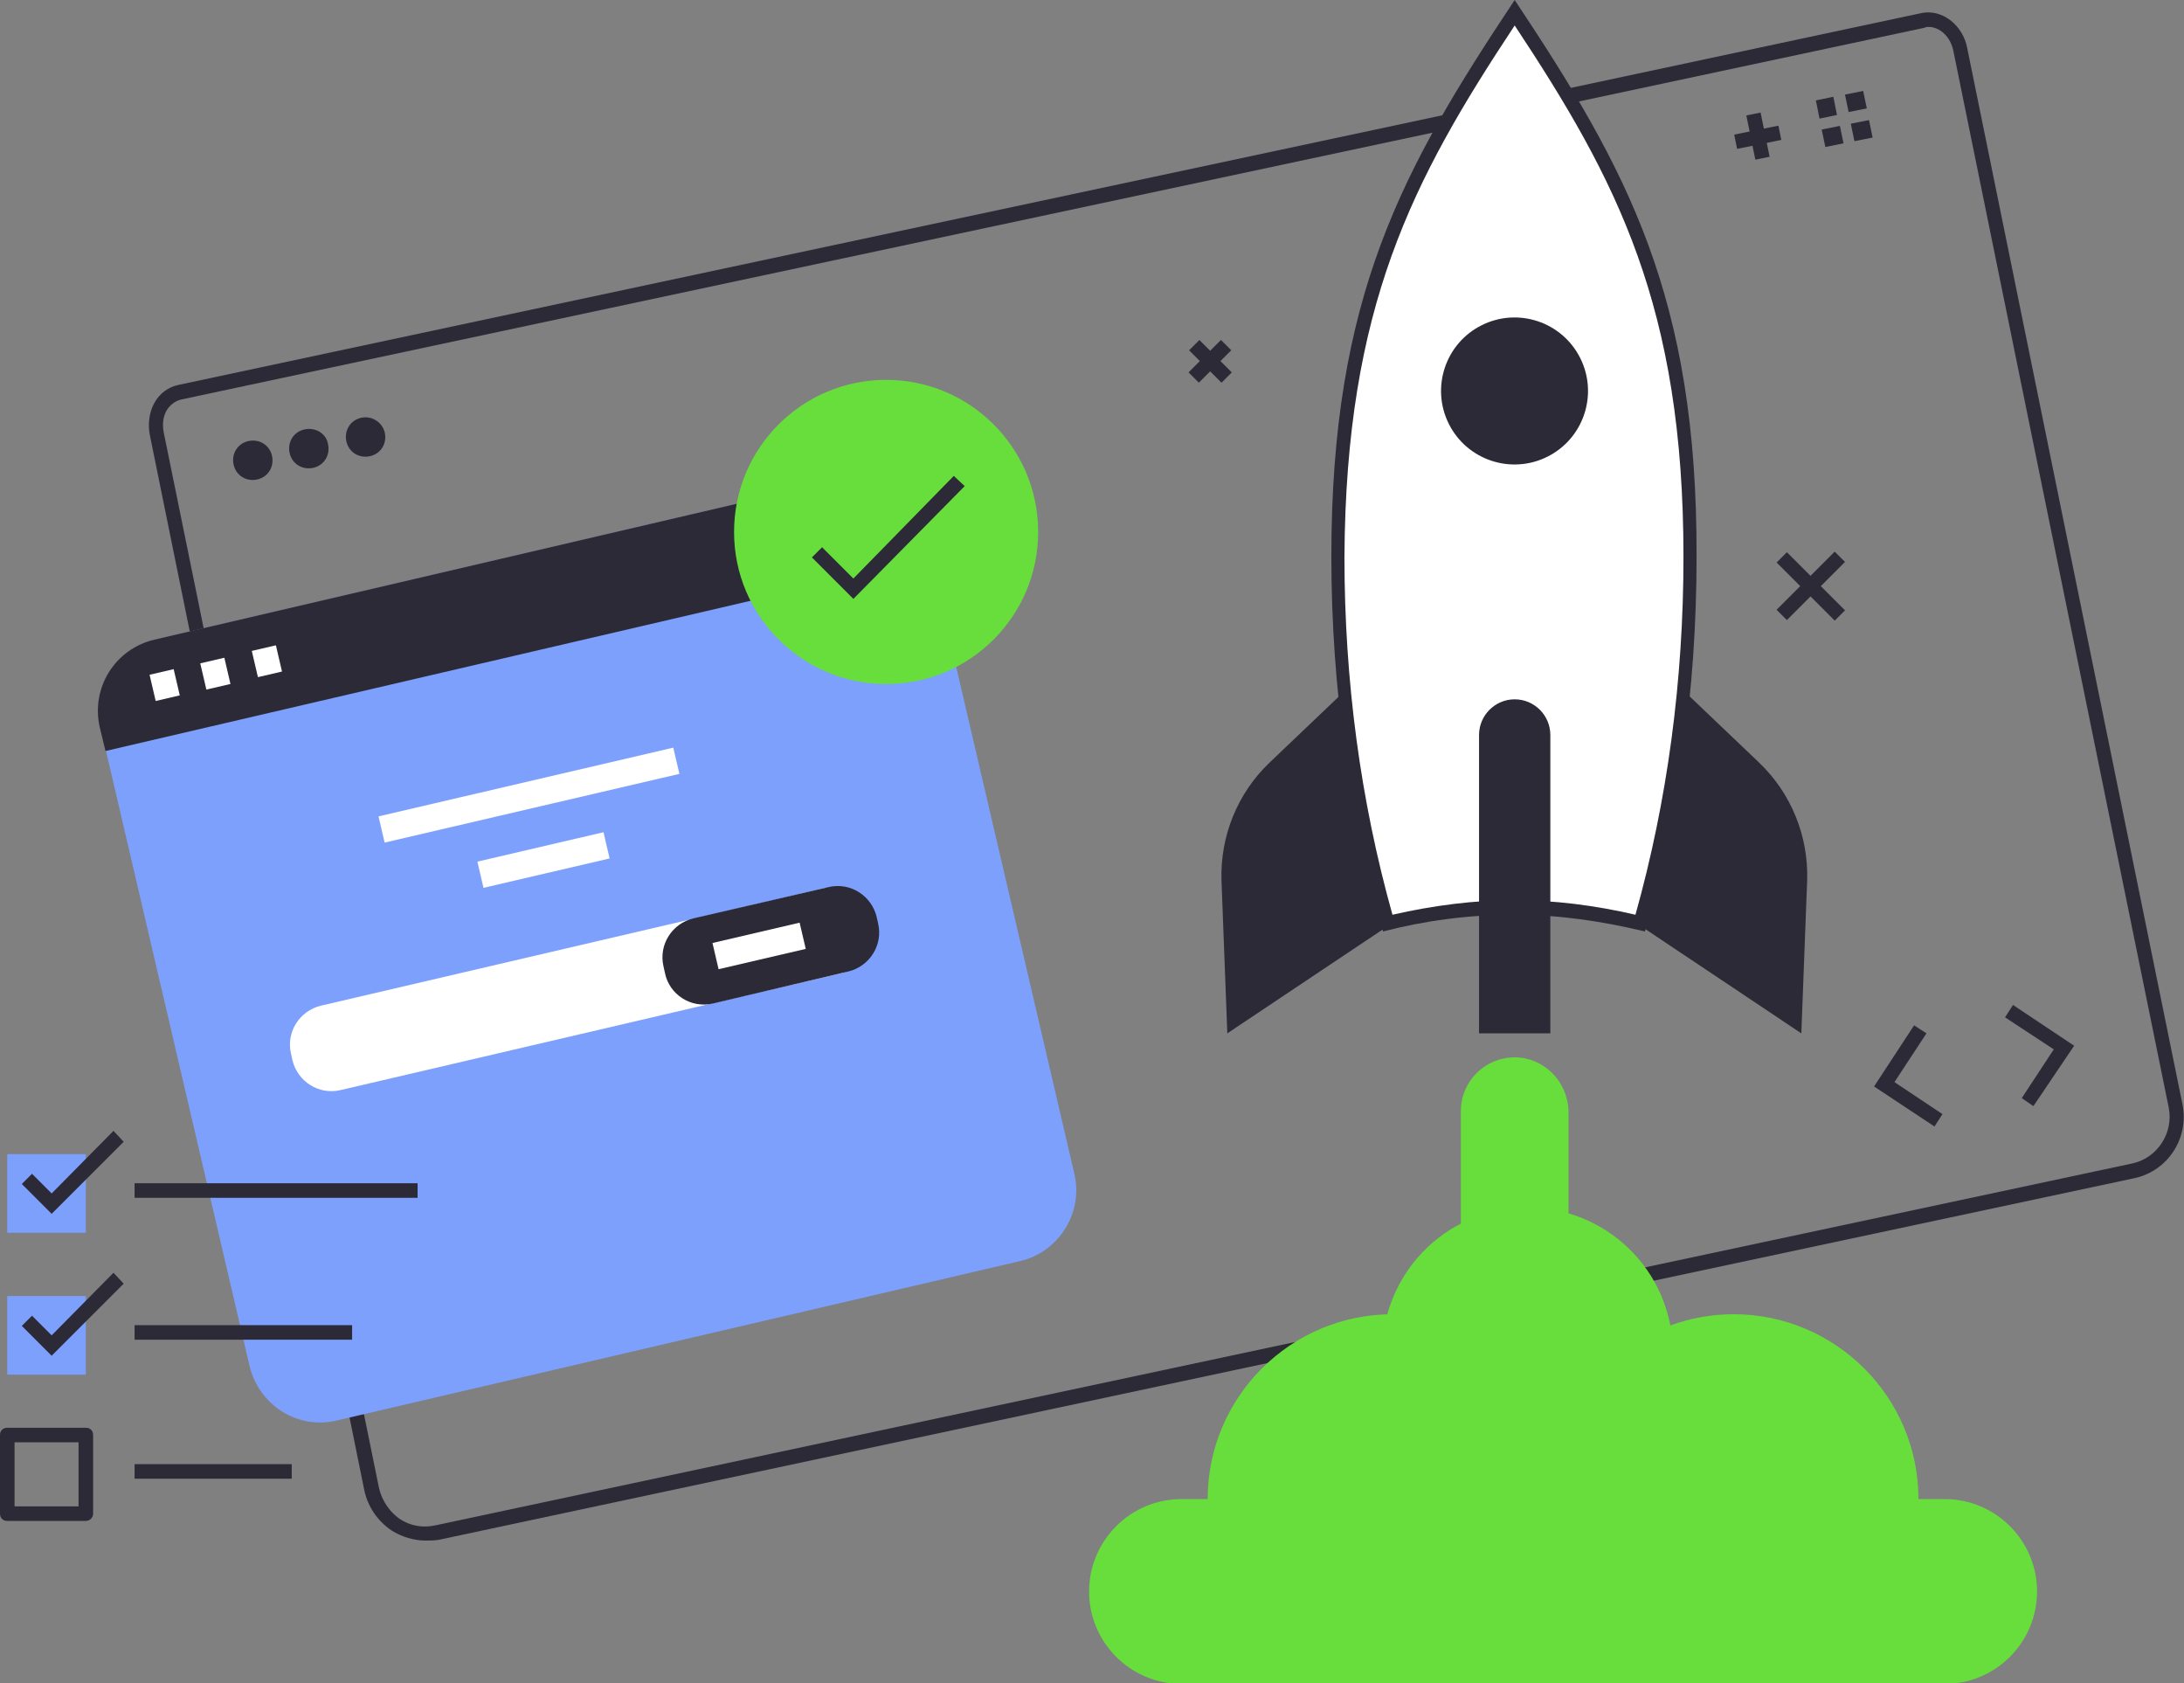<svg xmlns="http://www.w3.org/2000/svg" xmlns:xlink="http://www.w3.org/1999/xlink" version="1.1" x="0px" y="0px" viewBox="0 0 300.2 231.3" style="enable-background:new 0 0 300.2 231.3;" xml:space="preserve">
<rect x="0" y="0" width="300.2" height="231.3" fill="#808080" stroke="none"/>
<style type="text/css">
	.st0{display:none;}
	.st1{display:inline;}
	.st2{fill:#F6F3E4;}
	.st3{fill:#7ca0fc;}
	.st4{fill:#2b2a36;}
	.st5{fill:#FFFFFF;}
	.st6{fill:#2b2a36;}
	.st7{fill:#ffcf4b;}
	.st8{fill:#FF9700;}
	.st9{fill:#587BE1;}
	.st10{fill:#68de3c;}
	.st11{fill:#38ff0d;}
	.st12{fill:#f3aa06;}
	.st13{fill:#fece40;}
	.st14{fill:#2b2a36;}
	.st15{fill:#23285C;}
	.st16{fill:#282d33;}
	.st17{fill:#FF7BAC;}
	.st18{fill:#f3c02a;}
	.st19{fill:#1F4142;}
	.st20{fill:#ffcd00;}
	.st21{fill:#ffa813;}
	.st22{fill:#ffab01;}
	.st23{fill:#FFC910;}
	.st24{fill:#B0C8F2;}
</style>
<g id="Layer_4" class="st0">
	<g class="st1">
		<rect x="-0.5" y="-1.6" class="st2" width="302.9" height="234.1" fill="#2b2a36"/>
	</g>
</g>
<g id="Layer_2">
	<g>
		<g>
			<path class="st6" d="M58.5,211.7c-1.6,0-3.3-0.5-4.7-1.4c-1.9-1.3-3.2-3.2-3.7-5.4L20.6,59.8c-0.3-1.5-0.1-3.1,0.6-4.4     c0.7-1.3,1.9-2.2,3.3-2.5L264.1,1.8c2.8-0.6,5.7,1.6,6.3,4.8L300,151.8c0.9,4.6-2,9.1-6.6,10.1L60.3,211.6     C59.7,211.7,59.1,211.7,58.5,211.7z M265.1,3.7c-0.2,0-0.4,0-0.5,0.1L24.9,54.9c-0.8,0.2-1.5,0.7-2,1.5c-0.5,0.9-0.6,1.9-0.4,3     l29.6,145.1c0.4,1.7,1.4,3.2,2.8,4.2c1.5,1,3.2,1.3,5,0.9L293,159.9l0,0c3.5-0.7,5.8-4.2,5.1-7.7L268.5,7     C268.1,5,266.6,3.7,265.1,3.7z" fill="#2b2a36"/>
		</g>
		<g>
			<path d="M37.4,62.7c0.3,1.5-0.6,2.9-2.1,3.2c-1.5,0.3-2.9-0.6-3.2-2.1c-0.3-1.5,0.6-2.9,2.1-3.2C35.7,60.3,37.1,61.2,37.4,62.7z" fill="#2b2a36"/>
			<path d="M45.1,61.1c0.3,1.5-0.6,2.9-2.1,3.2c-1.5,0.3-2.9-0.6-3.2-2.1c-0.3-1.5,0.6-2.9,2.1-3.2C43.4,58.7,44.9,59.6,45.1,61.1z" fill="#2b2a36"/>
			<path d="M52.9,59.5c0.3,1.5-0.6,2.9-2.1,3.2c-1.5,0.3-2.9-0.6-3.2-2.1c-0.3-1.5,0.6-2.9,2.1-3.2C51.2,57.1,52.6,58.1,52.9,59.5z" fill="#2b2a36"/>
		</g>
		<g>
			<g>
				<polygon class="st4" points="265.9,154.8 257.6,149.3 263.1,140.9 264.8,142 260.4,148.7 267,153.1     " fill="#2b2a36"/>
			</g>
		</g>
		<g>
			<g>
				<polygon class="st4" points="279.5,152 277.9,150.9 282.3,144.2 275.6,139.8 276.7,138.1 285.1,143.7     " fill="#2b2a36"/>
			</g>
		</g>
		<g>
			<g>
				
					<rect x="240.6" y="15.7" transform="matrix(0.98 -0.2 0.2 0.98 1.111 48.6)" class="st4" width="2" height="6.2" fill="#2b2a36"/>
			</g>
			<g>
				
					<rect x="238.5" y="17.8" transform="matrix(0.98 -0.199 0.199 0.98 1.101 48.517)" class="st4" width="6.2" height="2" fill="#2b2a36"/>
			</g>
		</g>
		<g>
			<polygon class="st4" points="252,13.3 249.6,13.8 250.1,16.3 252.5,15.8 252,13.3    " fill="#2b2a36"/>
			<polygon class="st4" points="252.9,17.3 250.4,17.8 250.9,20.2 253.4,19.7 252.9,17.3    " fill="#2b2a36"/>
			<polygon class="st4" points="256.1,12.5 253.6,13 254.1,15.4 256.6,14.9 256.1,12.5    " fill="#2b2a36"/>
			<polygon class="st4" points="256.9,16.5 254.4,17 254.9,19.4 257.4,18.9 256.9,16.5    " fill="#2b2a36"/>
		</g>
		<g>
			<path class="st6" d="M191.6,126.7L168.7,142l-0.8-21c-0.2-6.1,2.2-12,6.6-16.2l14.9-14.2L191.6,126.7z" fill="#2b2a36"/>
			<path class="st6" d="M224.7,126.7l22.9,15.3l0.8-21c0.2-6.1-2.2-12-6.6-16.2l-14.9-14.2L224.7,126.7z" fill="#2b2a36"/>
		</g>
		<g>
			<path class="st5" d="M190.8,126.8c-4.5-16-6.8-32.9-6.8-50.3c0-35.2,9.5-52.7,24.2-74.7c14.6,22.1,24.2,39.6,24.2,74.7     c0,17.4-2.3,34.3-6.8,50.3c-5.9-1.4-11.7-2.1-17.3-2.1C202.5,124.7,196.7,125.4,190.8,126.8z" fill="#2b2a36"/>
			<path class="st6" d="M208.2,3.5c14.1,21.3,23.2,38.7,23.2,73c0,17-2.2,33.5-6.6,49.2c-5.6-1.3-11.2-2-16.7-2     c-5.4,0-11,0.7-16.7,2c-4.4-15.7-6.6-32.2-6.6-49.2C185,42.2,194.1,24.8,208.2,3.5L208.2,3.5z M208.2,0     C192.7,23.3,183,40.8,183,76.5c0,18.3,2.6,35.7,7.1,51.5c5.8-1.5,11.8-2.3,18-2.3c6.2,0,12.2,0.9,18,2.3     c4.6-15.8,7.1-33.2,7.1-51.5C233.3,40.8,223.7,23.3,208.2,0L208.2,0z" fill="#2b2a36"/>
		</g>
		<path class="st6" d="M208.2,96.1L208.2,96.1c-2.7,0-4.9,2.2-4.9,4.9v41h9.8v-41C213.1,98.3,210.9,96.1,208.2,96.1z" fill="#2b2a36"/>
		
			<ellipse transform="matrix(0.895 -0.446 0.446 0.895 -2.155 98.433)" class="st6" cx="208.2" cy="53.8" rx="10.1" ry="10.1" fill="#2b2a36"/>
		<g>
			<path class="st10" d="M215.9,231.3c9.5,0,17.2-7.7,17.2-17.2c0-9.5-7.7-17.2-17.2-17.2h-0.8c-3.7-9.5-12.9-16.3-23.7-16.3     c-14,0-25.4,11.4-25.4,25.4h-3.6c-7,0-12.7,5.7-12.7,12.7c0,7,5.7,12.7,12.7,12.7h3.5H215.9z" fill="#2b2a36"/>
			<path class="st10" d="M213.8,231.3c-9.5,0-17.2-7.7-17.2-17.2c0-9.5,7.7-17.2,17.2-17.2h0.8c3.7-9.5,12.9-16.3,23.7-16.3     c14,0,25.4,11.4,25.4,25.4h3.6c7,0,12.7,5.7,12.7,12.7c0,7-5.7,12.7-12.7,12.7h-3.5H213.8z" fill="#2b2a36"/>
		</g>
		
			<ellipse transform="matrix(0.966 -0.257 0.257 0.966 -40.767 60.334)" class="st10" cx="210.1" cy="185.9" rx="20" ry="20" fill="#2b2a36"/>
		<path class="st10" d="M208.2,145.3L208.2,145.3c-4.1,0-7.4,3.3-7.4,7.4v19.7c0,4.1,3.3,7.4,7.4,7.4l0,0c4.1,0,7.4-3.3,7.4-7.4    v-19.7C215.5,148.6,212.2,145.3,208.2,145.3z" fill="#2b2a36"/>
		<path class="st3" d="M140.2,173.3l-93.9,21.9c-5.4,1.3-10.7-2.1-12-7.5L13.8,99.9c-1.3-5.4,2.1-10.7,7.5-12L115.2,66    c5.4-1.3,10.7,2.1,12,7.5l20.5,87.9C148.9,166.7,145.5,172.1,140.2,173.3z" fill="#2b2a36"/>
		<path class="st6" d="M127.9,76.8l-0.8-3.3c-1.3-5.4-6.6-8.7-12-7.5L21.2,87.9c-5.4,1.3-8.7,6.6-7.5,12l0.8,3.3L127.9,76.8z" fill="#2b2a36"/>
		<path class="st5" d="M40.2,145.7l-0.2-0.9c-0.7-3,1.2-5.9,4.1-6.6l69-16.1c3-0.7,5.9,1.2,6.6,4.1l0.2,0.9c0.7,3-1.2,5.9-4.1,6.6    l-69,16.1C43.8,150.5,40.9,148.6,40.2,145.7z" fill="#2b2a36"/>
		<path class="st6" d="M91.4,133.7l-0.2-0.9c-0.7-3,1.2-5.9,4.1-6.6l18.6-4.3c3-0.7,5.9,1.2,6.6,4.1l0.2,0.9c0.7,3-1.2,5.9-4.1,6.6    L98,137.9C95,138.6,92,136.7,91.4,133.7z" fill="#2b2a36"/>
		<g>
			
				<rect x="65.8" y="116.3" transform="matrix(0.974 -0.227 0.227 0.974 -24.872 20.063)" class="st5" width="17.8" height="3.7" fill="#2b2a36"/>
		</g>
		<g>
			
				<rect x="51.9" y="107.4" transform="matrix(0.974 -0.227 0.227 0.974 -22.903 19.357)" class="st5" width="41.6" height="3.7" fill="#2b2a36"/>
		</g>
		<g>
			
				<rect x="98.2" y="128.1" transform="matrix(0.974 -0.227 0.227 0.974 -26.793 27.105)" class="st5" width="12.3" height="3.7" fill="#2b2a36"/>
		</g>
		<g>
			<rect x="20.9" y="92.3" transform="matrix(0.974 -0.227 0.227 0.974 -20.75 7.569)" class="st5" width="3.4" height="3.7" fill="#2b2a36"/>
		</g>
		<g>
			
				<rect x="27.9" y="90.7" transform="matrix(0.974 -0.227 0.227 0.974 -20.237 9.148)" class="st5" width="3.4" height="3.7" fill="#2b2a36"/>
		</g>
		<g>
			<rect x="35" y="89" transform="matrix(0.974 -0.227 0.227 0.974 -19.682 10.707)" class="st5" width="3.4" height="3.7" fill="#2b2a36"/>
		</g>
		<circle class="st10" cx="121.8" cy="73.1" r="20.9" fill="#2b2a36"/>
		<g>
			<polygon class="st6" points="117.3,82.3 111.6,76.6 113,75.2 117.3,79.5 131.1,65.4 132.6,66.8    " fill="#2b2a36"/>
		</g>
		<rect x="1" y="158.6" class="st3" width="10.8" height="10.8" fill="#2b2a36"/>
		<rect x="1" y="178.1" class="st3" width="10.8" height="10.8" fill="#2b2a36"/>
		<g>
			<path class="st6" d="M11.8,209H1c-0.6,0-1-0.4-1-1v-10.8c0-0.6,0.4-1,1-1h10.8c0.6,0,1,0.4,1,1V208C12.8,208.6,12.3,209,11.8,209     z M2,207h8.8v-8.8H2V207z" fill="#2b2a36"/>
		</g>
		<g>
			<g>
				<rect x="18.5" y="162.6" class="st6" width="38.9" height="2" fill="#2b2a36"/>
			</g>
			<g>
				<polygon class="st6" points="7.1,166.8 3,162.7 4.4,161.3 7.1,164 15.6,155.4 17,156.9     " fill="#2b2a36"/>
			</g>
			<g>
				<rect x="18.5" y="182.1" class="st6" width="29.9" height="2" fill="#2b2a36"/>
			</g>
			<g>
				<rect x="18.5" y="201.2" class="st6" width="21.6" height="2" fill="#2b2a36"/>
			</g>
			<g>
				<polygon class="st6" points="7.1,186.3 3,182.2 4.4,180.8 7.1,183.5 15.6,174.9 17,176.4     " fill="#2b2a36"/>
			</g>
		</g>
		<g>
			
				<rect x="163.2" y="48.6" transform="matrix(0.707 -0.707 0.707 0.707 13.63 132.193)" class="st6" width="6.3" height="2" fill="#2b2a36"/>
		</g>
		<g>
			
				<rect x="165.4" y="46.5" transform="matrix(0.707 -0.707 0.707 0.707 13.633 132.198)" class="st6" width="2" height="6.3" fill="#2b2a36"/>
		</g>
		<g>
			<rect x="243.3" y="79.5" transform="matrix(0.707 -0.707 0.707 0.707 15.98 199.6)" class="st6" width="11.3" height="2" fill="#2b2a36"/>
		</g>
		<g>
			
				<rect x="247.9" y="74.9" transform="matrix(0.707 -0.707 0.707 0.707 15.984 199.609)" class="st6" width="2" height="11.3" fill="#2b2a36"/>
		</g>
	</g>
</g>
</svg>